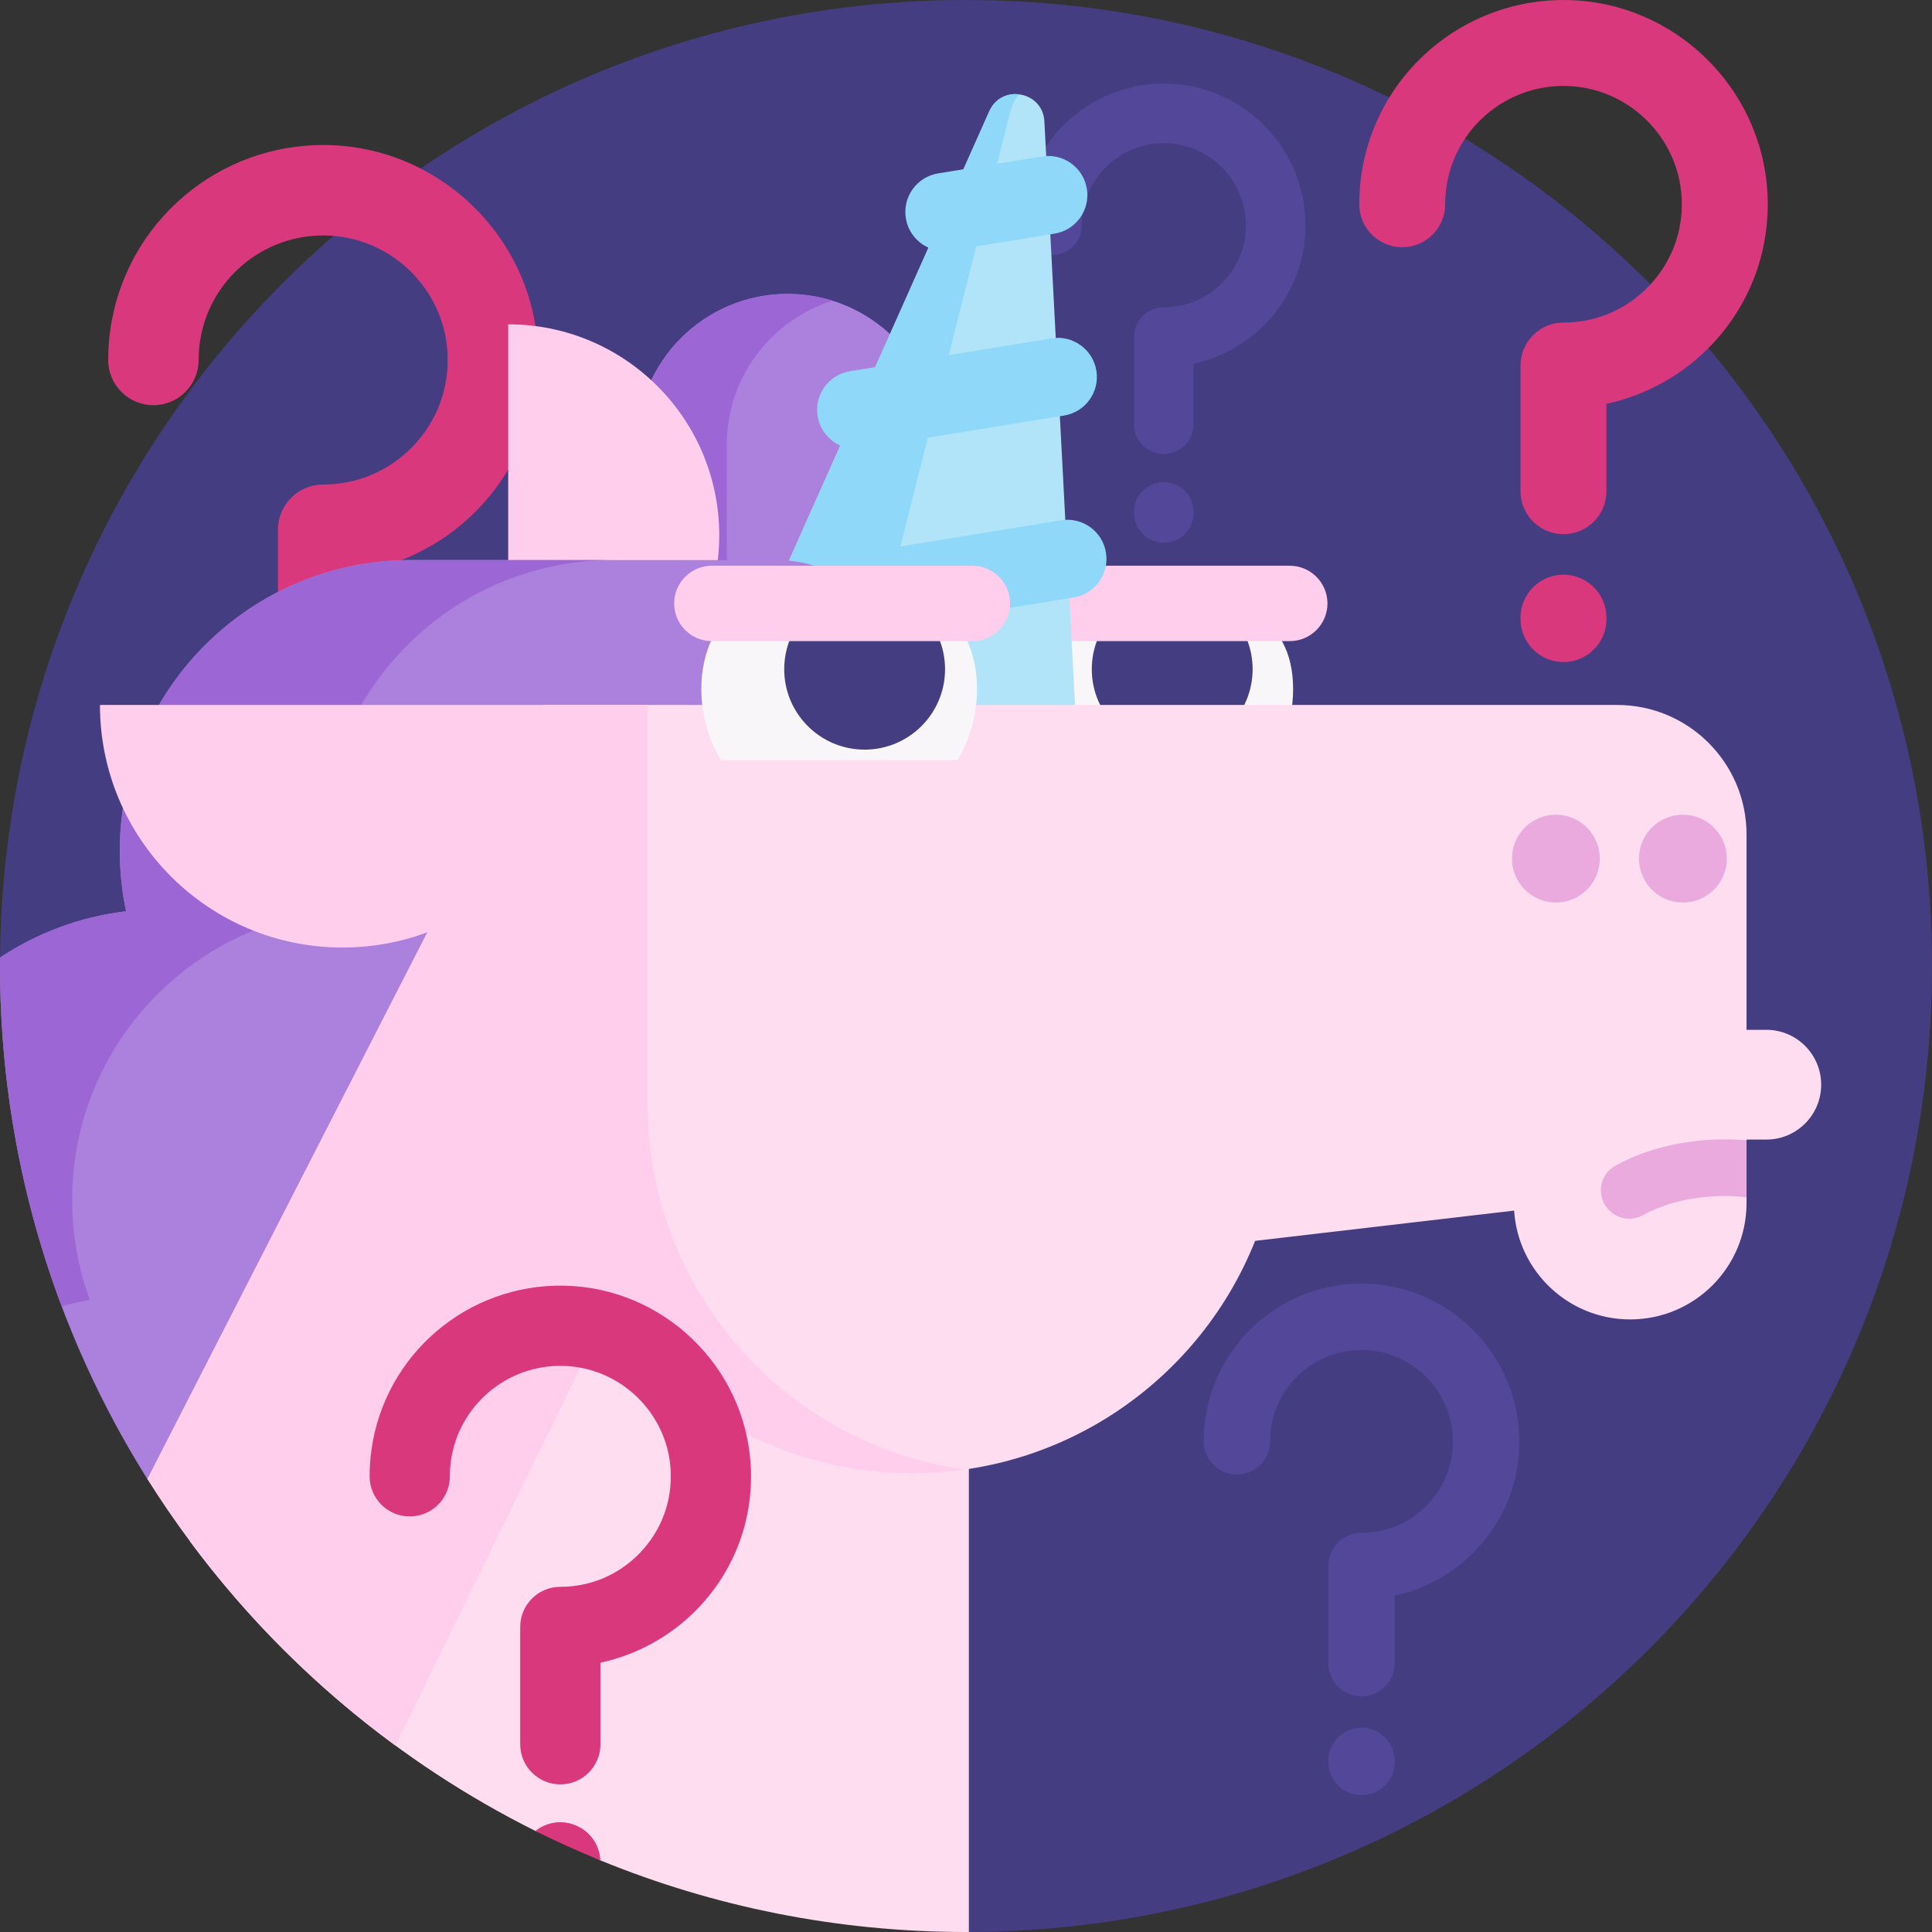 <svg id="Capa_1" enable-background="new 0 0 512 512" height="512" viewBox="0 0 512 512" width="512" xmlns="http://www.w3.org/2000/svg"><rect x="0" y="0" width="512" height="512" fill="#333333" stroke="none"/><g><path d="m512 256c0 141.13-114.21 255.59-255.24 256 0 0-256.76-257.49-256.75-258.23 1.2-140.35 115.35-253.77 255.99-253.77 141.38 0 256 114.62 256 256z" fill="#453d81"/><g fill="#524798"><path d="m360.813 449.547c-4.859 0-8.798-3.939-8.798-8.798v-25.738c0-4.859 3.939-8.798 8.798-8.798 6.706 0 12.946-2.683 17.571-7.554 4.622-4.868 6.975-11.252 6.626-17.977-.654-12.6-11.061-22.67-23.693-22.924-12.26-.252-22.808 8.709-24.5 20.834-.155 1.114-.234 2.254-.234 3.391 0 4.859-3.939 8.797-8.797 8.797s-8.797-3.939-8.797-8.797c0-1.948.136-3.907.403-5.823 2.923-20.946 21.093-36.419 42.281-35.994 21.81.439 39.779 17.836 40.909 39.604.601 11.592-3.46 22.602-11.437 31.004-5.815 6.125-13.375 10.319-21.533 12.088v17.887c-.002 4.859-3.941 8.798-8.799 8.798z"/><path d="m360.813 475.735c-4.859 0-8.798-3.939-8.798-8.797v-.293c0-4.859 3.939-8.797 8.798-8.797s8.797 3.939 8.797 8.797v.293c0 4.858-3.939 8.797-8.797 8.797z"/></g><g fill="#524798"><path d="m308.422 120.325c-4.361 0-7.896-3.535-7.896-7.896v-23.1c0-4.361 3.535-7.896 7.896-7.896 6.018 0 11.619-2.408 15.77-6.78 4.148-4.369 6.26-10.099 5.946-16.134-.587-11.309-9.927-20.346-21.264-20.574-11.003-.226-20.47 7.817-21.989 18.699-.14 1-.21 2.023-.21 3.043 0 4.361-3.535 7.896-7.896 7.896s-7.896-3.535-7.896-7.896c0-1.748.122-3.506.362-5.226 2.623-18.799 18.931-32.685 37.947-32.304 19.574.394 35.702 16.007 36.716 35.544.54 10.403-3.106 20.286-10.265 27.826-5.219 5.497-12.004 9.261-19.326 10.849v16.054c.001 4.36-3.534 7.895-7.895 7.895z"/><path d="m308.422 143.828c-4.361 0-7.896-3.535-7.896-7.896v-.263c0-4.361 3.535-7.896 7.896-7.896s7.896 3.535 7.896 7.896v.263c0 4.361-3.535 7.896-7.896 7.896z"/></g><g fill="#da387d"><path d="m85.643 187.428c-6.618 0-11.983-5.365-11.983-11.983v-35.059c0-6.618 5.365-11.983 11.983-11.983 9.134 0 17.634-3.654 23.934-10.29 6.295-6.631 9.5-15.327 9.025-24.487-.891-17.163-15.066-30.879-32.272-31.225-16.7-.343-31.068 11.863-33.373 28.379-.212 1.517-.319 3.071-.319 4.619 0 6.618-5.365 11.983-11.983 11.983s-11.983-5.365-11.983-11.983c0-2.653.185-5.321.549-7.932 3.982-28.531 28.731-49.607 57.591-49.028 29.708.599 54.184 24.294 55.724 53.945.819 15.789-4.713 30.787-15.579 42.231-7.921 8.343-18.218 14.055-29.331 16.465v24.364c0 6.619-5.365 11.984-11.983 11.984z"/><path d="m85.643 223.099c-6.618 0-11.983-5.365-11.983-11.983v-.4c0-6.618 5.365-11.983 11.983-11.983s11.983 5.365 11.983 11.983v.4c0 6.618-5.365 11.983-11.983 11.983z"/></g><g><path d="m269.616 182.617c0-20.178 16.357-25.996 36.535-25.996s36.535 5.818 36.535 25.996-16.357 36.535-36.535 36.535-36.535-16.358-36.535-36.535z" fill="#f9f6f9"/><circle cx="310.646" cy="177.347" fill="#453d81" r="21.311"/><path d="m235.612 169.904h106.188c5.516 0 9.988-4.472 9.988-9.988 0-5.516-4.472-9.988-9.988-9.988h-106.188c-5.516 0-9.988 4.472-9.988 9.988 0 5.516 4.472 9.988 9.988 9.988z" fill="#ffceec"/><path d="m208.725 77.891c-22.065 0-39.952 17.887-39.952 39.952v48.363h79.904v-48.363c0-22.065-17.887-39.952-39.952-39.952z" fill="#ac80dd"/><path d="m220.644 79.692c-16.251 5.08-28.044 20.245-28.044 38.15v48.362h-23.828v-48.362c0-22.058 17.884-39.952 39.952-39.952 4.153 0 8.147.633 11.92 1.802z" fill="#9d66d5"/><g><path d="m285.578 199.871-8.804-167.695c-.42-8.004-11.32-10.027-14.585-2.707l-68.391 153.368z" fill="#b1e4f9"/><g fill="#90d8f9"><path d="m270.545 25.076c-.856-.159-2.068 1.598-3.023 5.385l-40.093 158.619-33.631-6.242 68.384-153.368c1.635-3.661 5.184-4.985 8.363-4.394z"/><path d="m201.628 171.234c-4.179-.776-7.616-4.092-8.339-8.527-.921-5.65 2.914-10.976 8.564-11.897l79.342-12.929c5.652-.921 10.976 2.914 11.897 8.564s-2.914 10.976-8.564 11.897l-79.342 12.929c-1.215.197-2.414.175-3.558-.037z"/><path d="m225.017 118.804c-4.178-.775-7.615-4.091-8.339-8.526-.921-5.65 2.912-10.977 8.562-11.898l53.414-8.711c5.649-.921 10.976 2.912 11.898 8.562.921 5.65-2.912 10.977-8.562 11.898l-53.414 8.711c-1.214.198-2.414.176-3.559-.036z"/><path d="m248.397 66.37c-4.179-.776-7.617-4.092-8.339-8.528-.921-5.65 2.914-10.976 8.564-11.896l27.51-4.481c5.649-.922 10.976 2.914 11.896 8.564.921 5.65-2.914 10.976-8.564 11.896l-27.51 4.481c-1.213.199-2.413.176-3.557-.036z"/></g></g><path d="m134.685 85.951c30.885 0 55.923 25.037 55.923 55.923s-25.037 55.923-55.923 55.923z" fill="#ffceec"/><path d="m239.38 219.47h-53.78c.15 1.99.26 3.99.26 6 0 39.47-29.67 71.98-67.92 76.5 1.1 5.18 1.68 10.53 1.68 16.03 0 34.23-77.02 79.61-80.58 73.95-24.73-39.4-39.04-86.01-39.04-135.95 0-.74 0-1.49.01-2.23 9.79-6.5 21.16-10.82 33.41-12.27-1.09-5.17-1.67-10.53-1.67-16.03 0-42.55 34.49-77.05 77.05-77.05h97.04c18.52 0 33.54 15.02 33.54 33.54z" fill="#ac80dd"/><path d="m85.36 225.47c0 5.5.59 10.86 1.69 16.03-38.25 4.52-67.93 37.03-67.93 76.5 0 9.3 1.66 18.22 4.68 26.47-2.52.47-5 1.05-7.44 1.73-10.58-28.05-16.36-58.45-16.36-90.2 0-.74 0-1.49.01-2.23 9.79-6.5 21.16-10.82 33.41-12.27-1.09-5.17-1.67-10.53-1.67-16.03 0-42.55 34.49-77.05 77.05-77.05h53.62c-42.56 0-77.06 34.5-77.06 77.05z" fill="#9d66d5"/><path d="m482.63 287.46c0 8.03-6.51 14.54-14.54 14.54h-5.24v16.82c0 8.52-3.46 16.22-9.03 21.81-5.58 5.58-13.29 9.03-21.8 9.03-16.35 0-29.73-12.74-30.76-28.84l-68.64 8.02c-7.19 18.05-19.59 33.43-35.35 44.32-15.75 10.89-34.87 17.26-55.47 17.26-53.97 0-97.73-43.76-97.73-97.72v-105.88h284.46c18.95 0 34.32 15.37 34.32 34.32v51.77h5.24c8.03 0 14.54 6.52 14.54 14.55z" fill="#ffddf1"/><path d="m256.76 345.35v166.65h-.76c-34.29 0-67-6.75-96.89-18.98-2.799-1.141-5.57-5.184-8.315-6.422-3.003-1.355-5.974.085-8.915-1.378-36.23-18.08-67.58-44.49-91.52-76.73l93.72-221.66z" fill="#ffddf1"/><path d="m166.87 335.7-62.09 126.88c-20.74-15.2-39.1-33.45-54.42-54.09-3.98-5.36-7.76-10.88-11.32-16.54l105.04-205.12 19.48 27.4z" fill="#ffceec"/><path d="m26.488 186.822c0 35.502 28.78 64.282 64.282 64.282s64.282-28.78 64.282-64.282z" fill="#ffceec"/><path d="m412.321 239.175c-6.425 0-11.634-5.209-11.634-11.634 0-6.425 5.209-11.634 11.634-11.634 6.425 0 11.634 5.209 11.634 11.634 0 6.425-5.209 11.634-11.634 11.634z" fill="#eaaadd"/><path d="m445.983 239.175c-6.425 0-11.634-5.209-11.634-11.634 0-6.425 5.209-11.634 11.634-11.634 6.425 0 11.634 5.209 11.634 11.634 0 6.425-5.208 11.634-11.634 11.634z" fill="#eaaadd"/><path d="m255.614 389.45c-4.51.643-9.126.969-13.816.969-53.969 0-97.726-43.757-97.726-97.726v-105.871h27.569v105.872c.001 49.3 36.518 90.075 83.973 96.756z" fill="#ffceec"/><g><path d="m258.927 182.617c0-20.178-16.357-31.265-36.535-31.265s-36.535 11.088-36.535 31.265 16.357 36.535 36.535 36.535 36.535-16.358 36.535-36.535z" fill="#f9f6f9"/><circle cx="229.137" cy="177.347" fill="#453d81" r="21.311"/></g><path d="m180.525 201.445h95.915v41.922h-95.915z" fill="#ffddf1"/><path d="m188.651 169.904h69.04c5.516 0 9.988-4.472 9.988-9.988 0-5.516-4.472-9.988-9.988-9.988h-69.04c-5.516 0-9.988 4.472-9.988 9.988 0 5.516 4.472 9.988 9.988 9.988z" fill="#ffceec"/><path d="m462.85 302.2v15.09c-.75-.1-15.03-2.06-27.53 4.77-3.16 1.73-7.11.93-9.38-1.87-2.92-3.59-1.96-9.01 2.1-11.24 14.01-7.71 29.02-7.28 34.81-6.75z" fill="#eaaadd"/></g><g fill="#da387d"><g><path d="m414.339 141.56c-6.288 0-11.385-5.097-11.385-11.385v-33.308c0-6.288 5.097-11.385 11.385-11.385 8.678 0 16.753-3.472 22.739-9.776 5.981-6.299 9.026-14.561 8.574-23.264-.846-16.306-14.314-29.337-30.661-29.666-15.865-.326-29.516 11.271-31.706 26.962-.201 1.441-.303 2.917-.303 4.388 0 6.288-5.097 11.385-11.385 11.385s-11.385-5.097-11.385-11.385c0-2.52.176-5.056.522-7.536 3.783-27.106 27.296-47.129 54.715-46.579 28.224.569 51.479 23.081 52.941 51.251.778 15.001-4.478 29.25-14.801 40.122-7.526 7.926-17.309 13.353-27.866 15.643v23.148c.001 6.288-5.096 11.385-11.384 11.385z"/><path d="m414.339 175.45c-6.288 0-11.385-5.097-11.385-11.385v-.38c0-6.288 5.097-11.385 11.385-11.385s11.385 5.097 11.385 11.385v.38c0 6.288-5.097 11.385-11.385 11.385z"/></g><g><path d="m148.493 472.88c-5.871 0-10.63-4.759-10.63-10.63v-31.099c0-5.871 4.759-10.63 10.63-10.63 8.103 0 15.642-3.242 21.231-9.127 5.584-5.882 8.427-13.596 8.006-21.722-.79-15.225-13.365-27.392-28.627-27.699-14.813-.304-27.558 10.523-29.603 25.174-.188 1.346-.283 2.724-.283 4.097 0 5.871-4.759 10.63-10.63 10.63s-10.63-4.759-10.63-10.63c0-2.353.164-4.72.487-7.036 3.532-25.309 25.486-44.004 51.087-43.491 26.353.531 48.065 21.55 49.43 47.853.727 14.006-4.181 27.31-13.82 37.462-7.027 7.401-16.161 12.468-26.018 14.606v21.613c0 5.87-4.759 10.629-10.63 10.629z"/><path d="m159.11 493.02c-5.86-2.39-11.6-5-17.23-7.8 1.82-1.45 4.11-2.31 6.61-2.31 5.7 0 10.35 4.48 10.62 10.11z"/></g></g></g></svg>